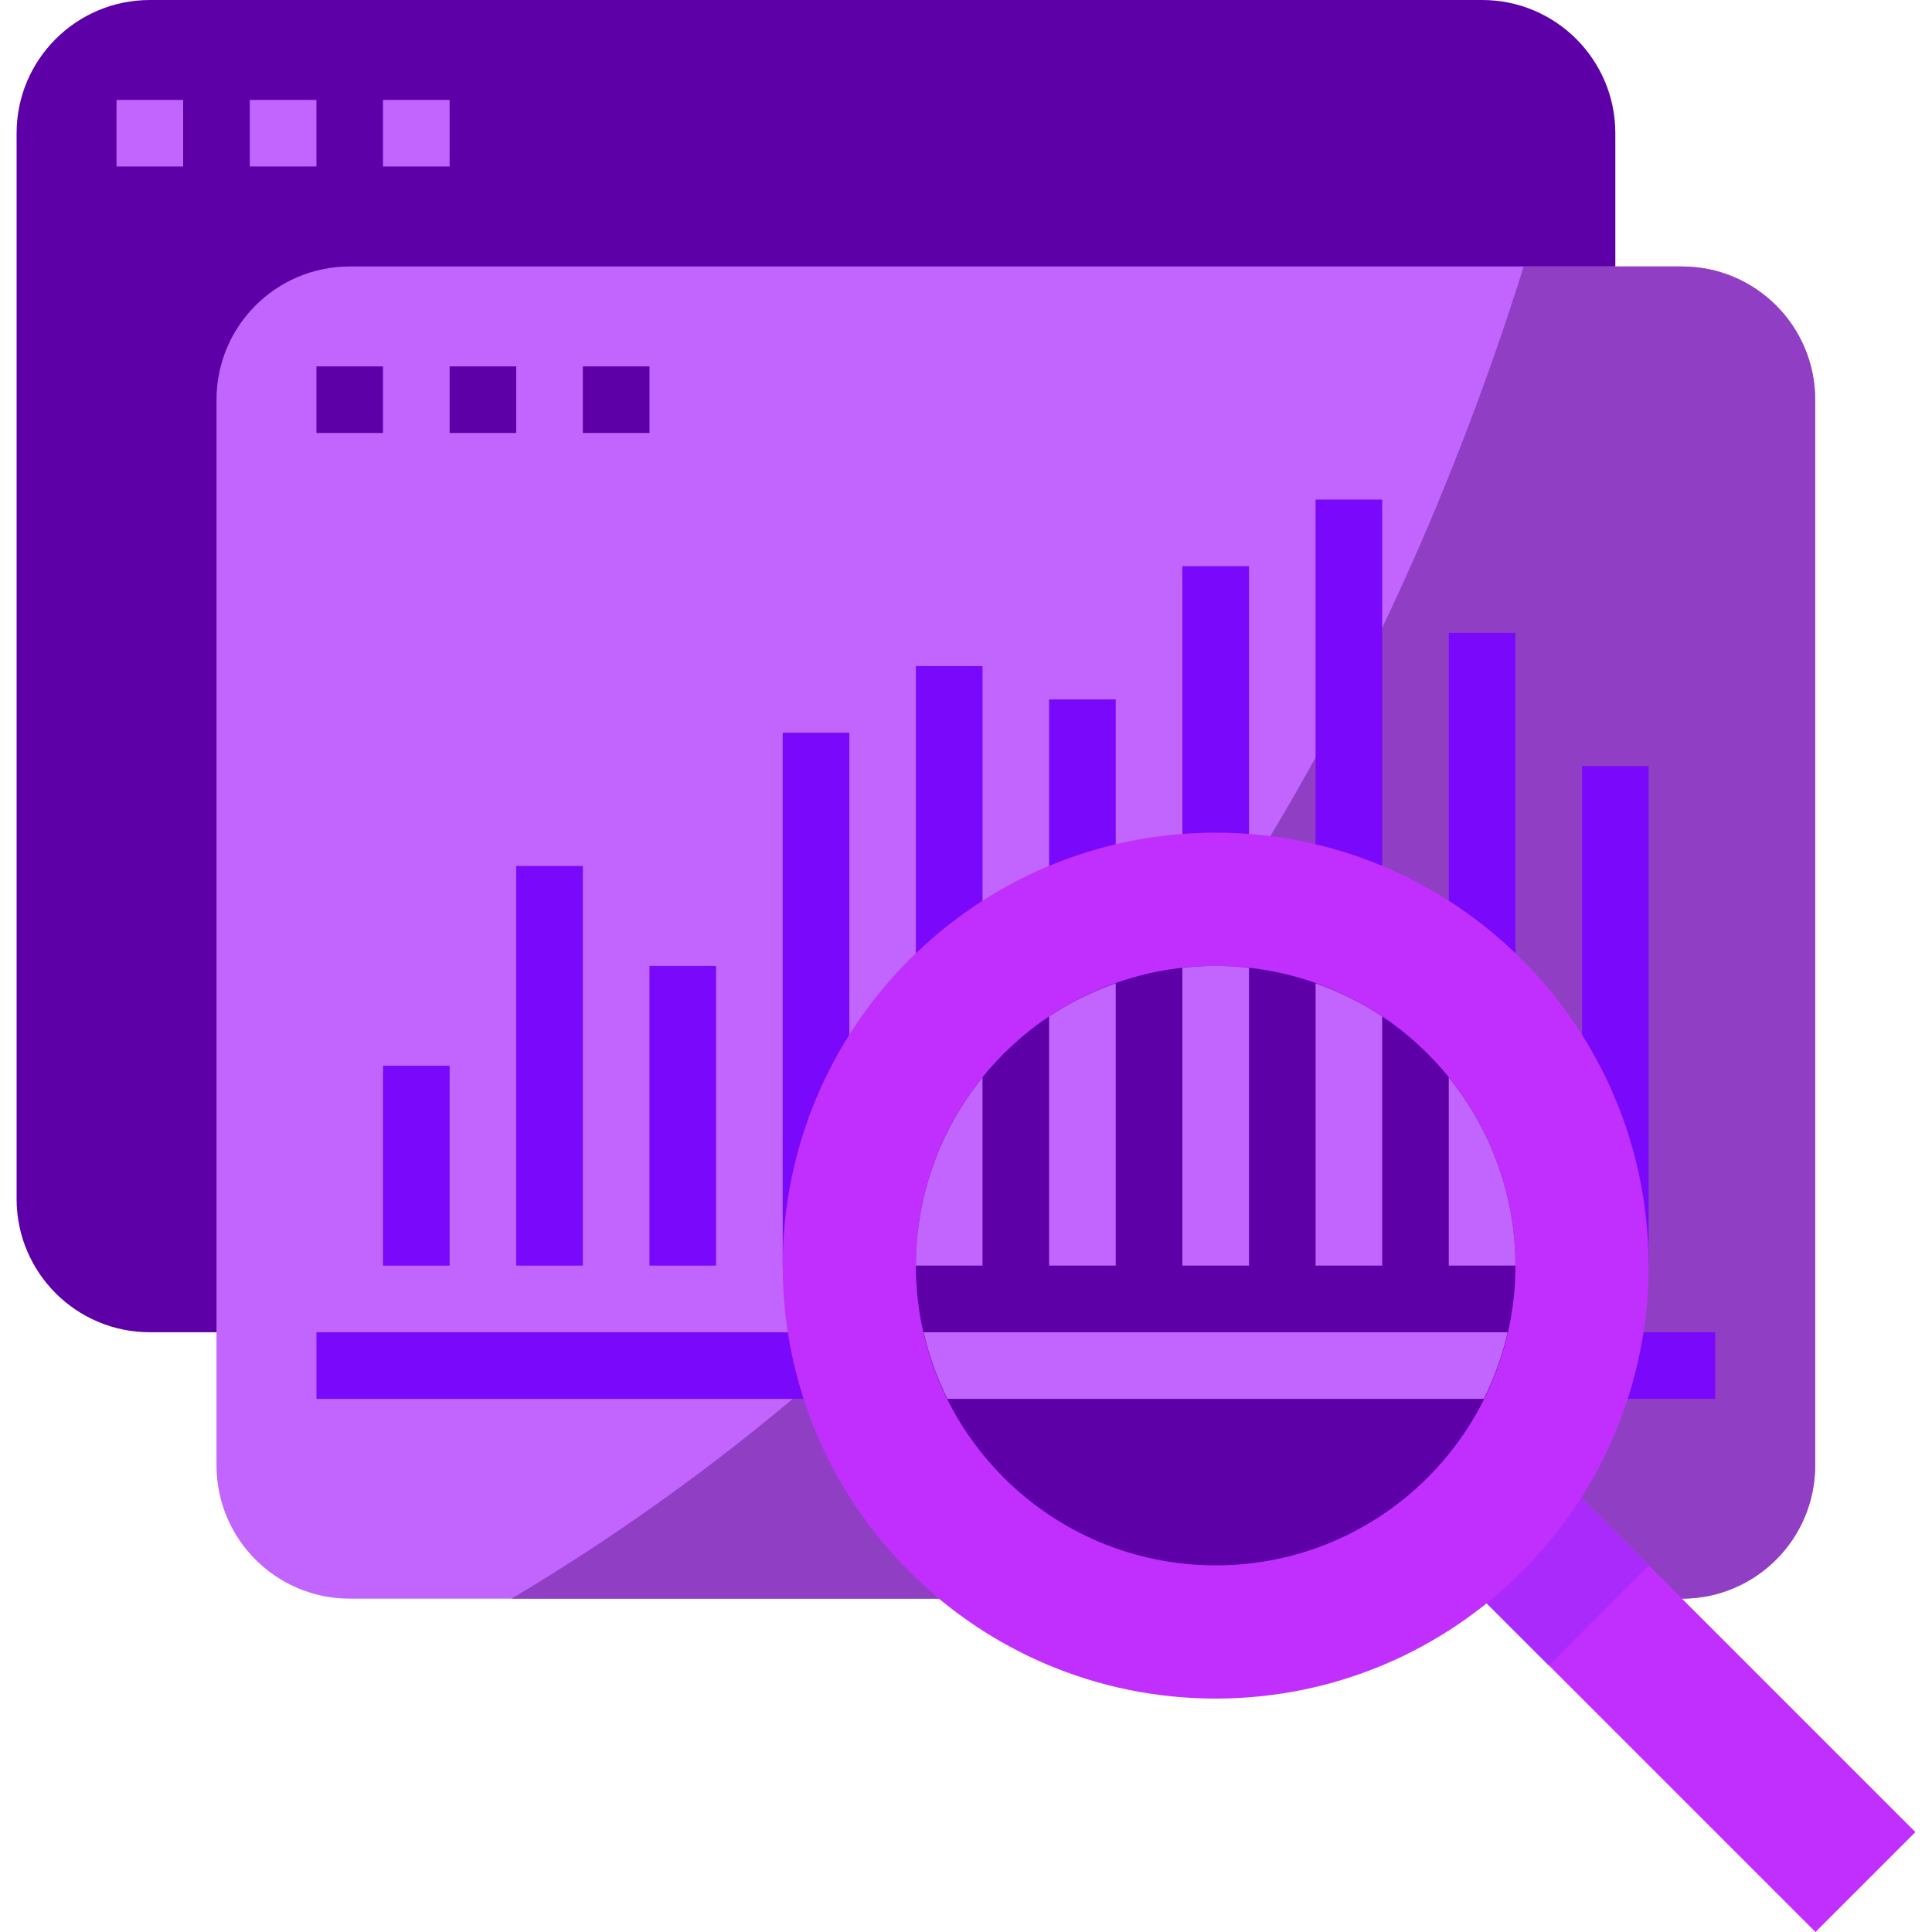 <svg xmlns="http://www.w3.org/2000/svg" xmlns:xlink="http://www.w3.org/1999/xlink" width="100px" height="100px" viewBox="0 0 100 100"><g id="surface1"><path style=" stroke:none;fill-rule:nonzero;fill:rgb(36.863%,0%,65.49%);fill-opacity:1;" d="M 7.758 0 L 76.715 0 C 80.52 0 83.609 3.086 83.609 6.895 L 83.609 62.059 C 83.609 65.871 80.52 68.957 76.715 68.957 L 7.758 68.957 C 3.949 68.957 0.859 65.871 0.859 62.059 L 0.859 6.895 C 0.859 3.086 3.949 0 7.758 0 Z M 7.758 0 "></path><path style=" stroke:none;fill-rule:nonzero;fill:rgb(76.078%,39.216%,99.608%);fill-opacity:1;" d="M 6.031 5.172 L 9.48 5.172 L 9.48 8.617 L 6.031 8.617 Z M 6.031 5.172 "></path><path style=" stroke:none;fill-rule:nonzero;fill:rgb(76.078%,39.216%,99.608%);fill-opacity:1;" d="M 12.93 5.172 L 16.379 5.172 L 16.379 8.617 L 12.93 8.617 Z M 12.93 5.172 "></path><path style=" stroke:none;fill-rule:nonzero;fill:rgb(76.078%,39.216%,99.608%);fill-opacity:1;" d="M 19.824 5.172 L 23.273 5.172 L 23.273 8.617 L 19.824 8.617 Z M 19.824 5.172 "></path><path style=" stroke:none;fill-rule:nonzero;fill:rgb(76.078%,39.216%,99.608%);fill-opacity:1;" d="M 18.102 13.793 L 87.059 13.793 C 90.867 13.793 93.953 16.879 93.953 20.688 L 93.953 75.852 C 93.953 79.66 90.867 82.746 87.059 82.746 L 18.102 82.746 C 14.293 82.746 11.207 79.66 11.207 75.852 L 11.207 20.688 C 11.207 16.879 14.289 13.793 18.102 13.793 Z M 18.102 13.793 "></path><path style=" stroke:none;fill-rule:nonzero;fill:rgb(56.471%,24.706%,76.863%);fill-opacity:1;" d="M 87.059 13.793 L 78.867 13.793 C 66.512 53.129 42.852 73.012 26.473 82.746 L 87.059 82.746 C 90.867 82.746 93.953 79.66 93.953 75.852 L 93.953 20.688 C 93.953 16.879 90.867 13.793 87.059 13.793 Z M 87.059 13.793 "></path><path style=" stroke:none;fill-rule:nonzero;fill:rgb(36.863%,0%,65.49%);fill-opacity:1;" d="M 16.379 18.965 L 19.824 18.965 L 19.824 22.41 L 16.379 22.41 Z M 16.379 18.965 "></path><path style=" stroke:none;fill-rule:nonzero;fill:rgb(36.863%,0%,65.49%);fill-opacity:1;" d="M 23.273 18.965 L 26.719 18.965 L 26.719 22.41 L 23.273 22.41 Z M 23.273 18.965 "></path><path style=" stroke:none;fill-rule:nonzero;fill:rgb(36.863%,0%,65.49%);fill-opacity:1;" d="M 30.168 18.965 L 33.617 18.965 L 33.617 22.41 L 30.168 22.41 Z M 30.168 18.965 "></path><path style=" stroke:none;fill-rule:nonzero;fill:rgb(47.843%,3.137%,98.039%);fill-opacity:1;" d="M 16.379 68.957 L 88.781 68.957 L 88.781 72.406 L 16.379 72.406 Z M 16.379 68.957 "></path><path style=" stroke:none;fill-rule:nonzero;fill:rgb(47.843%,3.137%,98.039%);fill-opacity:1;" d="M 19.824 55.164 L 23.273 55.164 L 23.273 65.508 L 19.824 65.508 Z M 19.824 55.164 "></path><path style=" stroke:none;fill-rule:nonzero;fill:rgb(47.843%,3.137%,98.039%);fill-opacity:1;" d="M 26.719 44.824 L 30.168 44.824 L 30.168 65.508 L 26.719 65.508 Z M 26.719 44.824 "></path><path style=" stroke:none;fill-rule:nonzero;fill:rgb(47.843%,3.137%,98.039%);fill-opacity:1;" d="M 33.617 49.996 L 37.062 49.996 L 37.062 65.508 L 33.617 65.508 Z M 33.617 49.996 "></path><path style=" stroke:none;fill-rule:nonzero;fill:rgb(47.843%,3.137%,98.039%);fill-opacity:1;" d="M 40.512 37.926 L 43.961 37.926 L 43.961 65.508 L 40.512 65.508 Z M 40.512 37.926 "></path><path style=" stroke:none;fill-rule:nonzero;fill:rgb(47.843%,3.137%,98.039%);fill-opacity:1;" d="M 47.406 34.477 L 50.855 34.477 L 50.855 65.508 L 47.406 65.508 Z M 47.406 34.477 "></path><path style=" stroke:none;fill-rule:nonzero;fill:rgb(47.843%,3.137%,98.039%);fill-opacity:1;" d="M 54.301 36.203 L 57.75 36.203 L 57.75 48.27 L 54.301 48.27 Z M 54.301 36.203 "></path><path style=" stroke:none;fill-rule:nonzero;fill:rgb(47.843%,3.137%,98.039%);fill-opacity:1;" d="M 61.199 29.305 L 64.648 29.305 L 64.648 48.27 L 61.199 48.27 Z M 61.199 29.305 "></path><path style=" stroke:none;fill-rule:nonzero;fill:rgb(47.843%,3.137%,98.039%);fill-opacity:1;" d="M 68.094 25.859 L 71.543 25.859 L 71.543 48.27 L 68.094 48.27 Z M 68.094 25.859 "></path><path style=" stroke:none;fill-rule:nonzero;fill:rgb(47.843%,3.137%,98.039%);fill-opacity:1;" d="M 74.988 32.754 L 78.438 32.754 L 78.438 65.508 L 74.988 65.508 Z M 74.988 32.754 "></path><path style=" stroke:none;fill-rule:nonzero;fill:rgb(47.843%,3.137%,98.039%);fill-opacity:1;" d="M 81.887 39.648 L 85.332 39.648 L 85.332 65.508 L 81.887 65.508 Z M 81.887 39.648 "></path><path style=" stroke:none;fill-rule:nonzero;fill:rgb(75.294%,18.431%,99.216%);fill-opacity:1;" d="M 99.141 94.828 L 93.969 100 L 73.281 79.312 L 78.453 74.141 Z M 99.141 94.828 "></path><path style=" stroke:none;fill-rule:nonzero;fill:rgb(66.275%,16.471%,98.039%);fill-opacity:1;" d="M 85.336 81.031 L 80.164 86.203 L 73.266 79.305 L 78.441 74.133 Z M 85.336 81.031 "></path><path style=" stroke:none;fill-rule:nonzero;fill:rgb(75.294%,18.431%,99.216%);fill-opacity:1;" d="M 85.332 65.508 C 85.332 77.887 75.301 87.918 62.922 87.918 C 50.547 87.918 40.512 77.887 40.512 65.508 C 40.512 53.133 50.547 43.098 62.922 43.098 C 75.301 43.098 85.332 53.133 85.332 65.508 Z M 85.332 65.508 "></path><path style=" stroke:none;fill-rule:nonzero;fill:rgb(36.863%,0%,65.49%);fill-opacity:1;" d="M 78.438 65.508 C 78.438 74.078 71.492 81.023 62.922 81.023 C 54.352 81.023 47.406 74.078 47.406 65.508 C 47.406 56.941 54.352 49.996 62.922 49.996 C 71.492 49.996 78.438 56.941 78.438 65.508 Z M 78.438 65.508 "></path><path style=" stroke:none;fill-rule:nonzero;fill:rgb(76.078%,39.216%,99.608%);fill-opacity:1;" d="M 47.805 68.957 C 48.078 70.152 48.492 71.309 49.039 72.406 L 76.805 72.406 C 77.352 71.309 77.766 70.152 78.039 68.957 Z M 64.648 65.508 L 64.648 50.098 C 63.5 49.961 62.344 49.961 61.199 50.098 L 61.199 65.508 Z M 57.75 65.508 L 57.75 50.895 C 56.535 51.32 55.375 51.898 54.301 52.613 L 54.301 65.508 Z M 71.543 65.508 L 71.543 52.613 C 70.469 51.898 69.312 51.32 68.094 50.895 L 68.094 65.508 Z M 50.855 55.766 C 48.621 58.52 47.402 61.965 47.406 65.508 L 50.855 65.508 Z M 74.988 65.508 L 78.438 65.508 C 78.441 61.965 77.223 58.52 74.988 55.766 Z M 74.988 65.508 "></path></g></svg>